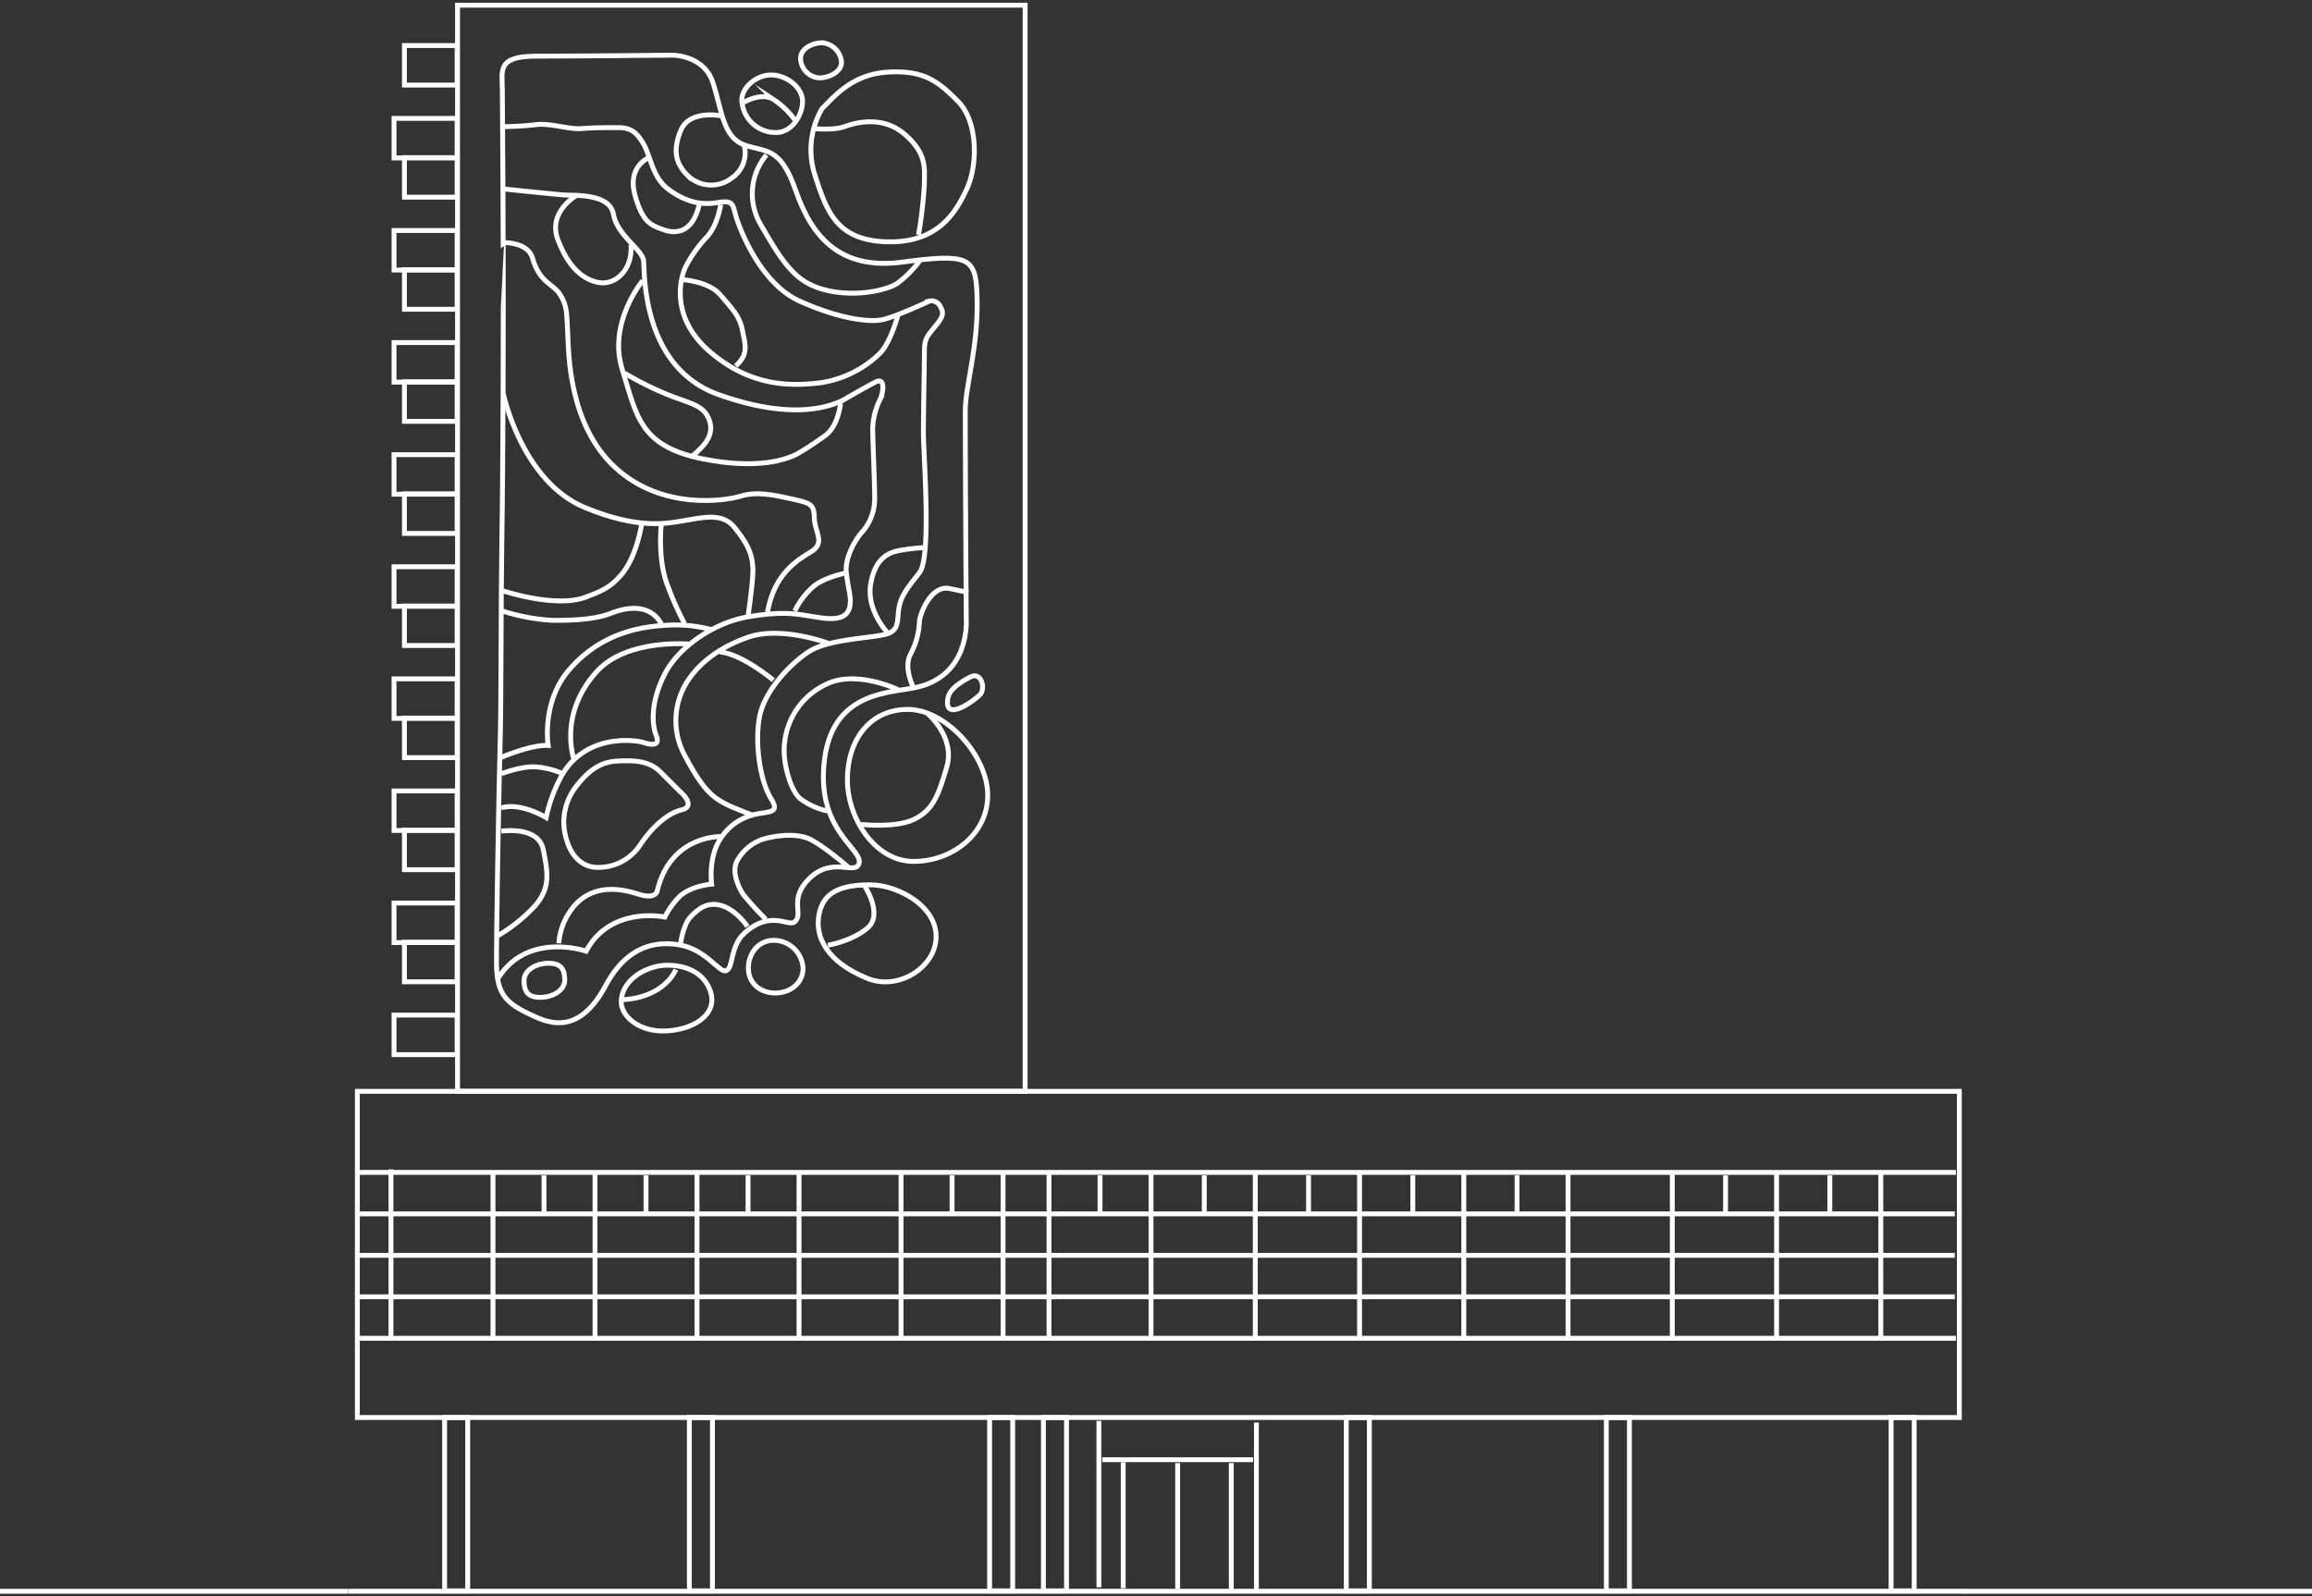 <svg id="Gruppe_2350" data-name="Gruppe 2350" xmlns="http://www.w3.org/2000/svg" xmlns:xlink="http://www.w3.org/1999/xlink" width="474" height="327.342" viewBox="0 0 474 327.342">
  <rect x="0" y="0" width="474" height="327.342" fill="#333333" stroke="none"/>
  <defs>
    <clipPath id="clip-path">
      <rect id="Rechteck_700" data-name="Rechteck 700" width="474" height="327.342" fill="none" stroke="#707070" stroke-width="1"/>
    </clipPath>
  </defs>
  <g id="Gruppe_2341" data-name="Gruppe 2341">
    <g id="Gruppe_2340" data-name="Gruppe 2340" clip-path="url(#clip-path)">
      <rect id="Rechteck_699" data-name="Rechteck 699" width="116.368" height="222.704" transform="translate(93.801 1.065)" fill="none" stroke="#fff" stroke-miterlimit="10" stroke-width="1"/>
    </g>
  </g>
  <rect id="Rechteck_701" data-name="Rechteck 701" width="328.435" height="66.88" transform="translate(73.262 223.769)" fill="none" stroke="#fff" stroke-miterlimit="10" stroke-width="1"/>
  <g id="Gruppe_2343" data-name="Gruppe 2343">
    <g id="Gruppe_2342" data-name="Gruppe 2342" clip-path="url(#clip-path)">
      <rect id="Rechteck_702" data-name="Rechteck 702" width="4.736" height="35.543" transform="translate(91.153 290.65)" fill="none" stroke="#fff" stroke-miterlimit="10" stroke-width="1"/>
      <rect id="Rechteck_703" data-name="Rechteck 703" width="4.736" height="35.543" transform="translate(141.331 290.65)" fill="none" stroke="#fff" stroke-miterlimit="10" stroke-width="1"/>
      <rect id="Rechteck_704" data-name="Rechteck 704" width="4.736" height="35.543" transform="translate(276.008 290.65)" fill="none" stroke="#fff" stroke-miterlimit="10" stroke-width="1"/>
      <rect id="Rechteck_705" data-name="Rechteck 705" width="4.736" height="35.543" transform="translate(329.324 290.65)" fill="none" stroke="#fff" stroke-miterlimit="10" stroke-width="1"/>
      <rect id="Rechteck_706" data-name="Rechteck 706" width="4.736" height="35.543" transform="translate(202.886 290.65)" fill="none" stroke="#fff" stroke-miterlimit="10" stroke-width="1"/>
      <rect id="Rechteck_707" data-name="Rechteck 707" width="4.736" height="35.543" transform="translate(213.918 290.65)" fill="none" stroke="#fff" stroke-miterlimit="10" stroke-width="1"/>
      <line id="Linie_4024" data-name="Linie 4024" x2="331.264" transform="translate(71.484 326.273)" fill="none" stroke="#fff" stroke-miterlimit="10" stroke-width="1"/>
    </g>
  </g>
  <rect id="Rechteck_709" data-name="Rechteck 709" width="10.802" height="8.107" transform="translate(82.915 9.338)" fill="none" stroke="#fff" stroke-miterlimit="10" stroke-width="1"/>
  <rect id="Rechteck_710" data-name="Rechteck 710" width="12.933" height="8.107" transform="translate(80.784 24.277)" fill="none" stroke="#fff" stroke-miterlimit="10" stroke-width="1"/>
  <rect id="Rechteck_711" data-name="Rechteck 711" width="10.802" height="8.107" transform="translate(82.915 32.321)" fill="none" stroke="#fff" stroke-miterlimit="10" stroke-width="1"/>
  <rect id="Rechteck_712" data-name="Rechteck 712" width="12.933" height="8.107" transform="translate(80.784 47.26)" fill="none" stroke="#fff" stroke-miterlimit="10" stroke-width="1"/>
  <rect id="Rechteck_713" data-name="Rechteck 713" width="10.802" height="8.107" transform="translate(82.915 55.305)" fill="none" stroke="#fff" stroke-miterlimit="10" stroke-width="1"/>
  <rect id="Rechteck_714" data-name="Rechteck 714" width="12.933" height="8.107" transform="translate(80.784 70.243)" fill="none" stroke="#fff" stroke-miterlimit="10" stroke-width="1"/>
  <rect id="Rechteck_715" data-name="Rechteck 715" width="10.802" height="8.107" transform="translate(82.915 78.288)" fill="none" stroke="#fff" stroke-miterlimit="10" stroke-width="1"/>
  <rect id="Rechteck_716" data-name="Rechteck 716" width="12.933" height="8.107" transform="translate(80.784 93.226)" fill="none" stroke="#fff" stroke-miterlimit="10" stroke-width="1"/>
  <rect id="Rechteck_717" data-name="Rechteck 717" width="10.802" height="8.107" transform="translate(82.915 101.271)" fill="none" stroke="#fff" stroke-miterlimit="10" stroke-width="1"/>
  <rect id="Rechteck_718" data-name="Rechteck 718" width="12.933" height="8.107" transform="translate(80.784 116.209)" fill="none" stroke="#fff" stroke-miterlimit="10" stroke-width="1"/>
  <rect id="Rechteck_719" data-name="Rechteck 719" width="10.802" height="8.107" transform="translate(82.915 124.253)" fill="none" stroke="#fff" stroke-miterlimit="10" stroke-width="1"/>
  <rect id="Rechteck_720" data-name="Rechteck 720" width="12.933" height="8.107" transform="translate(80.784 139.192)" fill="none" stroke="#fff" stroke-miterlimit="10" stroke-width="1"/>
  <rect id="Rechteck_721" data-name="Rechteck 721" width="10.802" height="8.107" transform="translate(82.915 147.236)" fill="none" stroke="#fff" stroke-miterlimit="10" stroke-width="1"/>
  <rect id="Rechteck_722" data-name="Rechteck 722" width="12.933" height="8.107" transform="translate(80.784 162.175)" fill="none" stroke="#fff" stroke-miterlimit="10" stroke-width="1"/>
  <rect id="Rechteck_723" data-name="Rechteck 723" width="10.802" height="8.107" transform="translate(82.915 170.219)" fill="none" stroke="#fff" stroke-miterlimit="10" stroke-width="1"/>
  <rect id="Rechteck_724" data-name="Rechteck 724" width="12.933" height="8.107" transform="translate(80.784 185.158)" fill="none" stroke="#fff" stroke-miterlimit="10" stroke-width="1"/>
  <rect id="Rechteck_725" data-name="Rechteck 725" width="10.802" height="8.107" transform="translate(82.915 193.202)" fill="none" stroke="#fff" stroke-miterlimit="10" stroke-width="1"/>
  <rect id="Rechteck_726" data-name="Rechteck 726" width="12.933" height="8.107" transform="translate(80.784 208.14)" fill="none" stroke="#fff" stroke-miterlimit="10" stroke-width="1"/>
  <g id="Gruppe_2345" data-name="Gruppe 2345">
    <g id="Gruppe_2344" data-name="Gruppe 2344" clip-path="url(#clip-path)">
      <rect id="Rechteck_727" data-name="Rechteck 727" width="4.736" height="35.543" transform="translate(387.705 290.65)" fill="none" stroke="#fff" stroke-miterlimit="10" stroke-width="1"/>
    </g>
  </g>
  <line id="Linie_4025" data-name="Linie 4025" x2="327.737" transform="translate(73.262 240.392)" fill="none" stroke="#fff" stroke-miterlimit="10" stroke-width="1"/>
  <line id="Linie_4026" data-name="Linie 4026" x2="327.737" transform="translate(73.262 274.406)" fill="none" stroke="#fff" stroke-miterlimit="10" stroke-width="1"/>
  <line id="Linie_4027" data-name="Linie 4027" x2="327.507" transform="translate(73.262 248.895)" fill="none" stroke="#fff" stroke-miterlimit="10" stroke-width="1"/>
  <line id="Linie_4028" data-name="Linie 4028" x2="327.507" transform="translate(73.262 257.399)" fill="none" stroke="#fff" stroke-miterlimit="10" stroke-width="1"/>
  <line id="Linie_4029" data-name="Linie 4029" x2="327.507" transform="translate(73.262 265.903)" fill="none" stroke="#fff" stroke-miterlimit="10" stroke-width="1"/>
  <line id="Linie_4030" data-name="Linie 4030" y2="35.084" transform="translate(80.157 239.781)" fill="none" stroke="#fff" stroke-miterlimit="10" stroke-width="1"/>
  <line id="Linie_4031" data-name="Linie 4031" y2="33.86" transform="translate(101.072 240.701)" fill="none" stroke="#fff" stroke-miterlimit="10" stroke-width="1"/>
  <line id="Linie_4032" data-name="Linie 4032" y2="33.86" transform="translate(121.986 240.701)" fill="none" stroke="#fff" stroke-miterlimit="10" stroke-width="1"/>
  <line id="Linie_4033" data-name="Linie 4033" y2="33.86" transform="translate(142.901 240.701)" fill="none" stroke="#fff" stroke-miterlimit="10" stroke-width="1"/>
  <line id="Linie_4034" data-name="Linie 4034" y2="33.86" transform="translate(163.815 240.701)" fill="none" stroke="#fff" stroke-miterlimit="10" stroke-width="1"/>
  <line id="Linie_4035" data-name="Linie 4035" y2="8.273" transform="translate(111.529 241.006)" fill="none" stroke="#fff" stroke-miterlimit="10" stroke-width="1"/>
  <line id="Linie_4036" data-name="Linie 4036" y2="8.273" transform="translate(132.443 241.006)" fill="none" stroke="#fff" stroke-miterlimit="10" stroke-width="1"/>
  <line id="Linie_4037" data-name="Linie 4037" y2="8.273" transform="translate(153.358 241.006)" fill="none" stroke="#fff" stroke-miterlimit="10" stroke-width="1"/>
  <line id="Linie_4038" data-name="Linie 4038" y2="33.86" transform="translate(184.73 240.701)" fill="none" stroke="#fff" stroke-miterlimit="10" stroke-width="1"/>
  <line id="Linie_4039" data-name="Linie 4039" y2="33.86" transform="translate(205.644 240.241)" fill="none" stroke="#fff" stroke-miterlimit="10" stroke-width="1"/>
  <line id="Linie_4040" data-name="Linie 4040" y2="8.273" transform="translate(195.187 241.006)" fill="none" stroke="#fff" stroke-miterlimit="10" stroke-width="1"/>
  <line id="Linie_4041" data-name="Linie 4041" y2="33.86" transform="translate(215.067 240.701)" fill="none" stroke="#fff" stroke-miterlimit="10" stroke-width="1"/>
  <line id="Linie_4042" data-name="Linie 4042" y2="33.86" transform="translate(235.982 240.241)" fill="none" stroke="#fff" stroke-miterlimit="10" stroke-width="1"/>
  <line id="Linie_4043" data-name="Linie 4043" y2="8.273" transform="translate(225.524 241.006)" fill="none" stroke="#fff" stroke-miterlimit="10" stroke-width="1"/>
  <line id="Linie_4044" data-name="Linie 4044" y2="33.86" transform="translate(257.356 240.241)" fill="none" stroke="#fff" stroke-miterlimit="10" stroke-width="1"/>
  <line id="Linie_4045" data-name="Linie 4045" y2="8.273" transform="translate(246.898 241.006)" fill="none" stroke="#fff" stroke-miterlimit="10" stroke-width="1"/>
  <line id="Linie_4046" data-name="Linie 4046" y2="33.86" transform="translate(278.73 240.241)" fill="none" stroke="#fff" stroke-miterlimit="10" stroke-width="1"/>
  <line id="Linie_4047" data-name="Linie 4047" y2="8.273" transform="translate(268.273 241.006)" fill="none" stroke="#fff" stroke-miterlimit="10" stroke-width="1"/>
  <line id="Linie_4048" data-name="Linie 4048" y2="33.86" transform="translate(300.104 240.241)" fill="none" stroke="#fff" stroke-miterlimit="10" stroke-width="1"/>
  <line id="Linie_4049" data-name="Linie 4049" y2="8.273" transform="translate(289.647 241.006)" fill="none" stroke="#fff" stroke-miterlimit="10" stroke-width="1"/>
  <line id="Linie_4050" data-name="Linie 4050" y2="33.86" transform="translate(321.478 240.241)" fill="none" stroke="#fff" stroke-miterlimit="10" stroke-width="1"/>
  <line id="Linie_4051" data-name="Linie 4051" y2="8.273" transform="translate(311.021 241.006)" fill="none" stroke="#fff" stroke-miterlimit="10" stroke-width="1"/>
  <line id="Linie_4052" data-name="Linie 4052" y2="33.86" transform="translate(342.852 240.241)" fill="none" stroke="#fff" stroke-miterlimit="10" stroke-width="1"/>
  <line id="Linie_4053" data-name="Linie 4053" y2="33.86" transform="translate(364.226 240.241)" fill="none" stroke="#fff" stroke-miterlimit="10" stroke-width="1"/>
  <line id="Linie_4054" data-name="Linie 4054" y2="8.273" transform="translate(353.769 241.006)" fill="none" stroke="#fff" stroke-miterlimit="10" stroke-width="1"/>
  <line id="Linie_4055" data-name="Linie 4055" y2="33.86" transform="translate(385.6 240.241)" fill="none" stroke="#fff" stroke-miterlimit="10" stroke-width="1"/>
  <line id="Linie_4056" data-name="Linie 4056" y2="8.273" transform="translate(375.143 241.006)" fill="none" stroke="#fff" stroke-miterlimit="10" stroke-width="1"/>
  <g id="Gruppe_2347" data-name="Gruppe 2347">
    <g id="Gruppe_2346" data-name="Gruppe 2346" clip-path="url(#clip-path)">
      <line id="Linie_4057" data-name="Linie 4057" y2="34.129" transform="translate(225.294 291.339)" fill="none" stroke="#fff" stroke-miterlimit="10" stroke-width="1"/>
      <line id="Linie_4058" data-name="Linie 4058" y2="34.474" transform="translate(257.585 291.683)" fill="none" stroke="#fff" stroke-miterlimit="10" stroke-width="1"/>
    </g>
  </g>
  <line id="Linie_4059" data-name="Linie 4059" x2="30.917" transform="translate(225.982 299.303)" fill="none" stroke="#fff" stroke-miterlimit="10" stroke-width="1"/>
  <g id="Gruppe_2349" data-name="Gruppe 2349">
    <g id="Gruppe_2348" data-name="Gruppe 2348" clip-path="url(#clip-path)">
      <line id="Linie_4060" data-name="Linie 4060" y2="25.816" transform="translate(241.44 299.998)" fill="none" stroke="#fff" stroke-miterlimit="10" stroke-width="1"/>
      <line id="Linie_4061" data-name="Linie 4061" y2="25.816" transform="translate(230.276 299.842)" fill="none" stroke="#fff" stroke-miterlimit="10" stroke-width="1"/>
      <line id="Linie_4062" data-name="Linie 4062" y2="25.816" transform="translate(252.433 299.998)" fill="none" stroke="#fff" stroke-miterlimit="10" stroke-width="1"/>
      <path id="Pfad_5563" data-name="Pfad 5563" d="M96.821,17.82c-.031-4.028-1.2-6.994,6.994-6.994s27.774-.2,27.774-.2,6.494-.131,8.393,5.594c1.8,5.431,2,11.19,6.393,12.789s7.393.168,10.591,9.36,8.808,16.429,21.879,14.686c13.488-1.8,15.005-1,15.286,6.594.4,10.791-2.4,18.483-2.4,23.978,0,14.088.2,42.761.2,42.761s.887,11.787-10.79,13.988c-5.955,1.122-17.884,1.1-18.483,17.283-.459,12.406,8.092,15.886,7.294,18.683-.732,2.563-5.5-1.6-10.291,3.2-4.2,4.2-.991,7.179-2.9,8.792-1.3,1.1-4.9-2.556-10.291,2.3-3,2.7-2.2,6.944-3.7,7.693-1.4.7-4.1-4.4-9.79-5.3-3.64-.574-10.191-.6-14.986,8.393-5.888,11.039-12.553,7.266-15.886,5.7-5.295-2.5-6.494-4.8-6.494-10.79s.4-31.172.8-46.758c.165-6.441.121-27.376.3-38.963.3-19.483.3-47.656.3-47.656S97.021,44.065,96.821,17.82Z" transform="translate(6.169 0.686)" fill="none" stroke="#fff" stroke-linecap="round" stroke-miterlimit="10" stroke-width="1"/>
      <path id="Pfad_5564" data-name="Pfad 5564" d="M155.317,19.841c0,2.869-2.2,6.395-5.395,6.395a6.909,6.909,0,0,1-6.994-6c-.549-2.816,2.694-5.794,5.9-5.794S155.317,16.972,155.317,19.841Z" transform="translate(9.217 0.932)" fill="none" stroke="#fff" stroke-miterlimit="10" stroke-width="1"/>
      <path id="Pfad_5565" data-name="Pfad 5565" d="M162.579,12.247c0,1.987-2.609,3.2-4.6,3.2a4.133,4.133,0,0,1-3.8-4c0-1.986,2.41-3.2,4.4-3.2A4.317,4.317,0,0,1,162.579,12.247Z" transform="translate(9.947 0.532)" fill="none" stroke="#fff" stroke-miterlimit="10" stroke-width="1"/>
      <path id="Pfad_5566" data-name="Pfad 5566" d="M182.534,134.962c.222-1.482,1.2-2.7,4.5-4.5,2.481-1.354,3.3,2.4,2.1,3.6S181.811,139.769,182.534,134.962Z" transform="translate(11.772 8.398)" fill="none" stroke="#fff" stroke-miterlimit="10" stroke-width="1"/>
      <path id="Pfad_5567" data-name="Pfad 5567" d="M158.454,21.378a16.8,16.8,0,0,0-1.5,13.487c2.4,7.593,4.5,13.255,14.088,13.788,10.79.6,14.686-5.594,17.083-10.789s2.2-13.989-1.8-17.985-6.832-6.408-14.287-5.993C164.849,14.285,161.252,18.58,158.454,21.378Z" transform="translate(10.076 0.893)" fill="none" stroke="#fff" stroke-miterlimit="10" stroke-width="1"/>
      <path id="Pfad_5568" data-name="Pfad 5568" d="M181.542,182.818c-1.226,5.266-7.992,9.192-13.888,6.794-8.28-3.368-10.835-8.469-9.89-13.187.9-4.5,4.421-5.994,10.491-5.994S183.241,175.525,181.542,182.818Z" transform="translate(10.166 10.995)" fill="none" stroke="#fff" stroke-miterlimit="10" stroke-width="1"/>
      <path id="Pfad_5569" data-name="Pfad 5569" d="M155.334,186.824c0,3.09-2.6,5.1-5.7,5.1s-5.5-2.006-5.5-5.1,2.106-5.7,5.2-5.7A6.036,6.036,0,0,1,155.334,186.824Z" transform="translate(9.3 11.686)" fill="none" stroke="#fff" stroke-miterlimit="10" stroke-width="1"/>
      <path id="Pfad_5570" data-name="Pfad 5570" d="M138.032,191.61c1.308,4.578-3.9,7.793-9.89,7.793-5.1,0-8.782-3.207-8.493-6.395.4-4.4,5.529-7.094,9.391-7.094S136.833,187.414,138.032,191.61Z" transform="translate(7.718 11.994)" fill="none" stroke="#fff" stroke-miterlimit="10" stroke-width="1"/>
      <path id="Pfad_5571" data-name="Pfad 5571" d="M191.97,154.227c0,8.056-7.35,13.587-15.186,13.587S163.2,159.085,163.2,151.03s4.554-14.387,12.389-14.387S191.97,146.17,191.97,154.227Z" transform="translate(10.529 8.816)" fill="none" stroke="#fff" stroke-miterlimit="10" stroke-width="1"/>
      <path id="Pfad_5572" data-name="Pfad 5572" d="M156.814,24.855s4,.4,6.194-.4,7.792-2.4,12.389,1.6,4,6.994,4,10.191a94.428,94.428,0,0,1-1.2,10.391" transform="translate(10.117 1.513)" fill="none" stroke="#fff" stroke-miterlimit="10" stroke-width="1"/>
      <path id="Pfad_5573" data-name="Pfad 5573" d="M96.809,24.423a61.725,61.725,0,0,0,6.794-.4c3-.4,6.794,1,9.391.8s5-.2,7.593-.2,3.8,1,5.195,3.4,1.8,6.794,5,9.191,6.395,3.4,9.99,2.8,3.2.4,4,3,4.995,13.587,12.987,17.183,14.188,4.4,16.985,3.8,9.59-3.8,9.59-3.8a1.962,1.962,0,0,1,2.2,1c.8,1.4.8,2-1,4.2s-2.2,2.6-2.2,5.395-.2,11.989-.2,16.385,1.6,24.377-.6,28.374c-.545.991-3.4,3.8-4.2,6.594s.2,5.2-2.4,6.194-12.189,1-16.385,3.8-8.992,8.193-9.992,13.187-.1,12.988,2.4,16.984c2.118,3.389-1.449,2.3-4.6,3.5a10.991,10.991,0,0,0-5.545,4.2c-2.9,3.9-2.1,9.741-2.1,9.741s-3.946.249-6.445,2.4a16.715,16.715,0,0,0-3.147,4.346s-11.14-2.4-16.135,6.994c0,0-12.189-4.2-18.184,5.794" transform="translate(6.181 1.545)" fill="none" stroke="#fff" stroke-miterlimit="10" stroke-width="1"/>
      <path id="Pfad_5574" data-name="Pfad 5574" d="M142.924,19.971s3.8-2.4,6.395-.8a16.858,16.858,0,0,1,4.4,4.2" transform="translate(9.221 1.201)" fill="none" stroke="#fff" stroke-miterlimit="10" stroke-width="1"/>
      <path id="Pfad_5575" data-name="Pfad 5575" d="M139.547,22.342s-6.594-1.4-8.393,3-.8,6.993,1.4,9.191a6.9,6.9,0,0,0,8.992.6,6.231,6.231,0,0,0,2.6-6.863" transform="translate(8.402 1.428)" fill="none" stroke="#fff" stroke-miterlimit="10" stroke-width="1"/>
      <path id="Pfad_5576" data-name="Pfad 5576" d="M147.793,29.838a12.413,12.413,0,0,0-1,14.587c4.8,8.392,7.394,11.788,13.388,13.187s12.189,0,14.387-1.4a22.918,22.918,0,0,0,4.6-4.6" transform="translate(9.348 1.925)" fill="none" stroke="#fff" stroke-miterlimit="10" stroke-width="1"/>
      <path id="Pfad_5577" data-name="Pfad 5577" d="M176.032,133.753s-2.2-4.2-.6-6.994a15.524,15.524,0,0,0,1.8-6.794c.2-1.6,2.4-7.393,6.194-6.594l3.8.8" transform="translate(11.28 7.309)" fill="none" stroke="#fff" stroke-miterlimit="10" stroke-width="1"/>
      <path id="Pfad_5578" data-name="Pfad 5578" d="M179.411,137.393s5.794,4.8,4,10.99-3,8.992-6.794,10.79-10.79,1-10.79,1" transform="translate(10.698 8.864)" fill="none" stroke="#fff" stroke-miterlimit="10" stroke-width="1"/>
      <path id="Pfad_5579" data-name="Pfad 5579" d="M166.935,170.57s3.9,5.845.7,8.643-8.193,3.6-8.193,3.6" transform="translate(10.286 11.004)" fill="none" stroke="#fff" stroke-miterlimit="10" stroke-width="1"/>
      <path id="Pfad_5580" data-name="Pfad 5580" d="M130.838,186.76s-2.2,5.794-11.19,6.194" transform="translate(7.719 12.049)" fill="none" stroke="#fff" stroke-miterlimit="10" stroke-width="1"/>
      <path id="Pfad_5581" data-name="Pfad 5581" d="M174.372,132.975s-8.692-4.2-14.836-1.047a14.874,14.874,0,0,0-8.393,11.688c-.6,3.747,1.05,9.89,3.147,11.689a14.8,14.8,0,0,0,5.545,2.546" transform="translate(9.743 8.436)" fill="none" stroke="#fff" stroke-miterlimit="10" stroke-width="1"/>
      <path id="Pfad_5582" data-name="Pfad 5582" d="M131.005,182.775s.426-4.193,2.1-5.994c1.948-2.1,3.746-3,6.144-2.4,3.175.794,5.545,4.346,5.545,4.346" transform="translate(8.452 11.239)" fill="none" stroke="#fff" stroke-miterlimit="10" stroke-width="1"/>
      <path id="Pfad_5583" data-name="Pfad 5583" d="M147.859,178.088a65.462,65.462,0,0,1-4.646-5.1c-1.05-1.648-2.4-4.795-1.2-6.893a9.478,9.478,0,0,1,5.095-4.346c1.948-.6,6.445-1.5,9.591-.15,2.309.99,6.744,4.646,8.092,5.845" transform="translate(9.132 10.38)" fill="none" stroke="#fff" stroke-miterlimit="10" stroke-width="1"/>
      <path id="Pfad_5584" data-name="Pfad 5584" d="M109.267,189.037c0,1.93-2.27,3.494-5.068,3.494s-3.274-1.567-3.274-3.5,2.27-3.494,5.068-3.494S109.267,187.107,109.267,189.037Z" transform="translate(6.511 11.97)" fill="none" stroke="#fff" stroke-miterlimit="10" stroke-width="1"/>
      <path id="Pfad_5585" data-name="Pfad 5585" d="M97.16,36.407s9.591,1,11.989,1.2,9.591-.4,10.391,4,5.994,7.194,6.194,9.591-.4,21.768,15.385,27.375c15.186,5.395,22.78,2.4,25.377,1.2,0,0,4.8-2.8,6.794-3.8s1.6,2,1,3.4a14.406,14.406,0,0,0-1.6,5.994c0,2.6.4,10.99.4,14.187a10.336,10.336,0,0,1-2.4,6.994c-1.2,1.2-3.8,5.195-3.4,8.592s.926,4.679.8,6.194c-.2,2.4-1.6,3.6-5.994,3s-6.794-1.6-14.986-.2c-7.118,1.216-14.26,6.31-16.984,11.589-3.2,6.194-2.6,10.79-1.8,12.788s-.8,2-2.6,1.4-11.589-1.8-16.585,6.395a30.858,30.858,0,0,0-3.4,8.992s-5.195-3.2-9.191-2" transform="translate(6.23 2.349)" fill="none" stroke="#fff" stroke-miterlimit="10" stroke-width="1"/>
      <path id="Pfad_5586" data-name="Pfad 5586" d="M171.106,122.868s-4.363-4.578-3.4-9.99c1-5.6,4-6.395,5.794-6.794a42.679,42.679,0,0,1,5-.6" transform="translate(10.811 6.805)" fill="none" stroke="#fff" stroke-miterlimit="10" stroke-width="1"/>
      <path id="Pfad_5587" data-name="Pfad 5587" d="M125.095,30.4s-4.4,1.8-2.8,7.593,3.353,6.25,5.994,7.193c2.8,1,5.994.2,7.194-5.195" transform="translate(7.867 1.961)" fill="none" stroke="#fff" stroke-miterlimit="10" stroke-width="1"/>
      <path id="Pfad_5588" data-name="Pfad 5588" d="M139.3,39.411s-.6,4.2-2.8,6.594a26.348,26.348,0,0,0-4.4,6.194c-.81,1.619-3.6,9.992,4.995,17.385s16.984,6.993,22.379,6.393a22,22,0,0,0,12.589-6.194c2.2-2.4,3.6-7.792,3.6-7.792" transform="translate(8.453 2.543)" fill="none" stroke="#fff" stroke-miterlimit="10" stroke-width="1"/>
      <path id="Pfad_5589" data-name="Pfad 5589" d="M96.622,160.114s7.592-1.2,8.592,3.8,1.4,7.793-1.6,11.39a33.343,33.343,0,0,1-7.994,6.393" transform="translate(6.169 10.322)" fill="none" stroke="#fff" stroke-miterlimit="10" stroke-width="1"/>
      <path id="Pfad_5590" data-name="Pfad 5590" d="M109.171,162.78a11.822,11.822,0,0,1,1.8-10.79c2.6-3.4,5-5.2,8.593-5.395s6.594,0,8.792,2.2,4,4,4,4,3.6,3,.4,3.8-6.194,3.8-8.392,6.994a10.256,10.256,0,0,1-9.192,4.8C111.354,168.173,109.737,164.75,109.171,162.78Z" transform="translate(7.007 9.454)" fill="none" stroke="#fff" stroke-miterlimit="10" stroke-width="1"/>
      <path id="Pfad_5591" data-name="Pfad 5591" d="M161.331,124s-9.549-3.591-16.385-1.2c-7.992,2.8-11.189,7.193-12.389,8.992a14.926,14.926,0,0,0-.6,15.185c3.8,7.194,5.782,8.685,8.792,10.191,1.3.651,5.395,2.2,5.395,2.2" transform="translate(8.397 7.87)" fill="none" stroke="#fff" stroke-miterlimit="10" stroke-width="1"/>
      <path id="Pfad_5592" data-name="Pfad 5592" d="M97.124,46.731s4.874-.09,5.794,3.2c1.4,5,4.2,5.2,5.6,7.393s1.4,3.4,1.6,7.793.2,18.982,9.791,27.774,22.578,6.794,25.776,5.8,6.794-.2,10.39.6,4.6,1,4.6,3.8,2.4,5.2-.6,6.994-7.593,4.6-8.992,12.389" transform="translate(6.266 3.015)" fill="none" stroke="#fff" stroke-miterlimit="10" stroke-width="1"/>
      <path id="Pfad_5593" data-name="Pfad 5593" d="M111.473,37.533s-6.194,3.4-4,9.191,5.195,8.193,8.393,8.793,6.993-2.4,6.594-7.792" transform="translate(6.903 2.421)" fill="none" stroke="#fff" stroke-miterlimit="10" stroke-width="1"/>
      <path id="Pfad_5594" data-name="Pfad 5594" d="M124.077,54.052s-7.193,8.592-4.2,18.183,3.559,15.778,16.585,18.383c10.99,2.2,17.184.2,19.582-1.2s3.984-2.59,5.195-3.4c3-2,3.4-6.794,3.4-6.794" transform="translate(7.687 3.487)" fill="none" stroke="#fff" stroke-miterlimit="10" stroke-width="1"/>
      <path id="Pfad_5595" data-name="Pfad 5595" d="M153.06,118.156a16.442,16.442,0,0,1,3.8-5c2.4-2,6.794-2.8,6.794-2.8" transform="translate(9.875 7.12)" fill="none" stroke="#fff" stroke-miterlimit="10" stroke-width="1"/>
      <path id="Pfad_5596" data-name="Pfad 5596" d="M149.6,131.362s-6.395-5.395-10.99-5.794" transform="translate(8.942 8.101)" fill="none" stroke="#fff" stroke-miterlimit="10" stroke-width="1"/>
      <path id="Pfad_5597" data-name="Pfad 5597" d="M134.264,124.071s-12.788-1.2-18.982,5.6-5.8,13.987-4.8,17.784" transform="translate(7.091 7.999)" fill="none" stroke="#fff" stroke-miterlimit="10" stroke-width="1"/>
      <path id="Pfad_5598" data-name="Pfad 5598" d="M109.149,149.117a16.458,16.458,0,0,0-5.6-1.4c-2.8-.2-6.994,1.4-6.994,1.4" transform="translate(6.23 9.529)" fill="none" stroke="#fff" stroke-miterlimit="10" stroke-width="1"/>
      <path id="Pfad_5599" data-name="Pfad 5599" d="M96.185,147.68s6.395-2.8,9.99-2.6c0,0-1.4-8.792,4.2-15.386s12.788-8.792,19.183-9.191a28.838,28.838,0,0,1,9.99.8" transform="translate(6.205 7.769)" fill="none" stroke="#fff" stroke-miterlimit="10" stroke-width="1"/>
      <path id="Pfad_5600" data-name="Pfad 5600" d="M141.054,161.138s-10.441-.5-13.238,11.09c0,0-.2,1.8-3.6.8-2.065-.608-9.791-3.4-14.387,3.6a13.093,13.093,0,0,0-2.2,6.395" transform="translate(6.944 10.396)" fill="none" stroke="#fff" stroke-miterlimit="10" stroke-width="1"/>
      <path id="Pfad_5601" data-name="Pfad 5601" d="M96.936,75.826s3.75,18.025,16.784,23.379c11.19,4.6,16.984,3.2,20.581,2.6s7.593-1.6,9.99,1.4,4,5.395,3.8,9.591c-.143,2.993-1,8.792-1,8.792" transform="translate(6.254 4.892)" fill="none" stroke="#fff" stroke-miterlimit="10" stroke-width="1"/>
      <path id="Pfad_5602" data-name="Pfad 5602" d="M96.654,114.572s10.917,3.67,17.084,1.4c3.8-1.4,5.263-2.22,7.293-4.5,3.3-3.7,4.3-10.591,4.3-10.591" transform="translate(6.236 6.509)" fill="none" stroke="#fff" stroke-miterlimit="10" stroke-width="1"/>
      <path id="Pfad_5603" data-name="Pfad 5603" d="M127.352,101.072s-.7,6.894,1.1,11.89a62.073,62.073,0,0,0,3.7,8.392" transform="translate(8.208 6.521)" fill="none" stroke="#fff" stroke-miterlimit="10" stroke-width="1"/>
      <path id="Pfad_5604" data-name="Pfad 5604" d="M96.748,117.717a41.646,41.646,0,0,0,9.89,1.9c4.4.1,9.245-.195,12.289-1.4,4.3-1.7,8.593-1.6,10.591,2.5" transform="translate(6.242 7.56)" fill="none" stroke="#fff" stroke-miterlimit="10" stroke-width="1"/>
      <path id="Pfad_5605" data-name="Pfad 5605" d="M131.427,53.864s5.395.3,7.793,3.147,3.9,4.2,4.5,7.194,1.349,4.946-1.349,7.343" transform="translate(8.479 3.475)" fill="none" stroke="#fff" stroke-miterlimit="10" stroke-width="1"/>
      <path id="Pfad_5606" data-name="Pfad 5606" d="M120.305,71.884A66.057,66.057,0,0,0,129,76.23c4.8,1.948,7.6,2.112,8.692,5.395.9,2.7-.6,4.8-3.446,7.193" transform="translate(7.762 4.638)" fill="none" stroke="#fff" stroke-miterlimit="10" stroke-width="1"/>
      <line id="Linie_4063" data-name="Linie 4063" x2="71.423" transform="translate(402.578 326.277)" fill="none" stroke="#fff" stroke-linejoin="bevel" stroke-width="1"/>
      <line id="Linie_4064" data-name="Linie 4064" x2="71.423" transform="translate(0 326.277)" fill="none" stroke="#fff" stroke-linejoin="bevel" stroke-width="1"/>
    </g>
  </g>
</svg>
